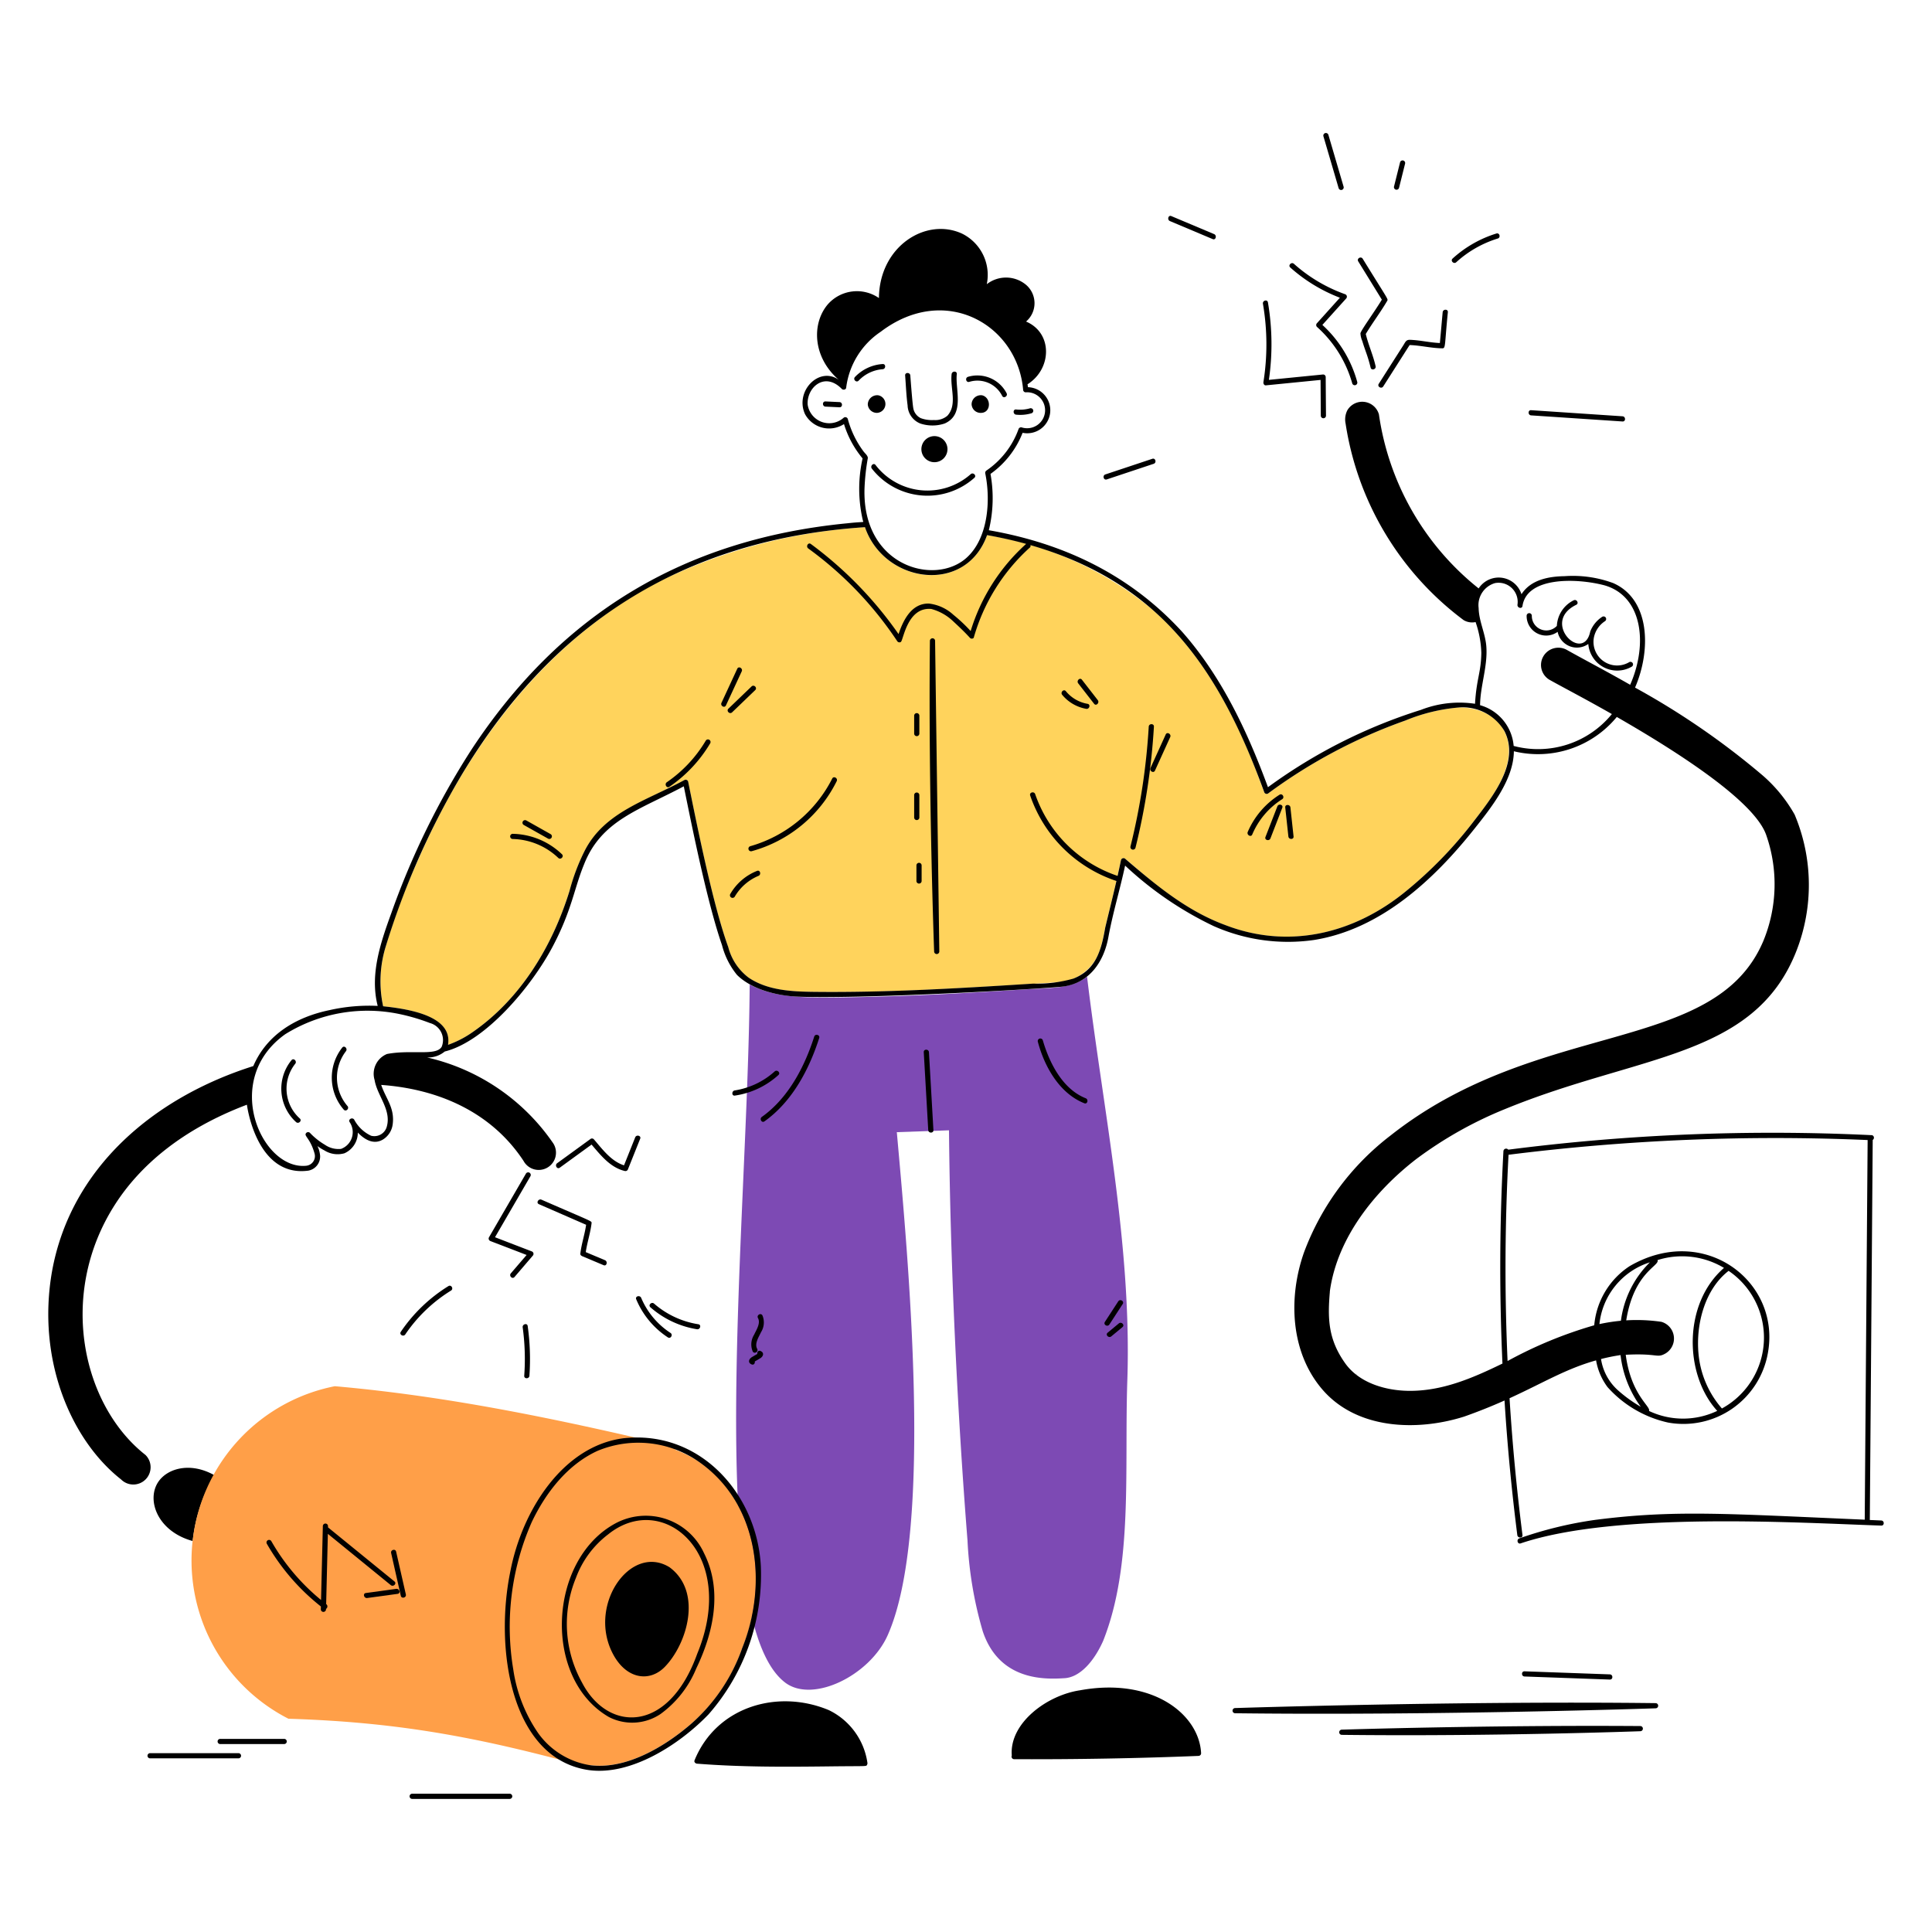 <svg xmlns="http://www.w3.org/2000/svg" viewBox="0 0 200 200" id="No-Connection-1--Streamline-Barcelona.svg"><desc>No Connection 1 Streamline Illustration: https://streamlinehq.com</desc><defs></defs><path d="M112.53 101.1c-1.677 1.276 -3.442 1.133 -6.726 1.341 -4.766 0.3 -9.466 0.578 -14.234 0.71 -8.15 0.224 -11 0.285 -13.963 -1.237 -0.157 24.116 -4.784 65.853 3.676 72.268 2.849 2.161 8.751 -0.725 10.611 -4.906 4.813 -10.813 2.081 -39.338 0.945 -52.074l5.4 -0.193c0.132 13.633 0.845 28.945 1.917 42.463a40.1 40.1 0 0 0 1.585 9.42c1.739 5.157 6.491 4.958 8.468 4.833 1.59 -0.1 3.04 -1.733 3.986 -3.855 3.12 -7.832 2.191 -17.686 2.506 -27 0.47 -13.988 -2.521 -27.992 -4.171 -41.77z" fill="#7d4ab4" stroke-width="1"></path><path d="M78.464 136.442c0.3 0.547 -0.174 1.237 -0.4 1.729a1.889 1.889 0 0 0 -0.144 1.731c0.165 0.3 0.629 0.033 0.463 -0.27 -0.3 -0.547 0.174 -1.237 0.4 -1.729a1.886 1.886 0 0 0 0.145 -1.731c-0.166 -0.304 -0.628 -0.033 -0.464 0.27zM97.2 45.231l-0.028 -0.01a1.35 1.35 0 1 0 0.028 0.01zm-6.275 -4.309a0.968 0.968 0 0 0 -1.091 0.961 0.94 0.94 0 0 0 1 0.855 0.92 0.92 0 0 0 0.091 -1.816zm10.746 0a0.954 0.954 0 0 0 -1.091 0.92 0.934 0.934 0 0 0 0.97 0.9c1.074 -0.015 1.078 -1.578 0.121 -1.82zm-12.785 -1.517a3.807 3.807 0 0 1 2.488 -1.184c0.342 -0.024 0.345 -0.56 0 -0.536a4.355 4.355 0 0 0 -2.867 1.34c-0.239 0.25 0.141 0.631 0.379 0.38zm11.456 0.125a2.863 2.863 0 0 1 3.4 1.45c0.152 0.311 0.615 0.039 0.463 -0.271a3.407 3.407 0 0 0 -4 -1.7c-0.333 0.109 -0.194 0.624 0.137 0.521z" fill="#000000" stroke-width="1"></path><path d="M78.712 139.849c-0.22 -0.082 -0.351 0.129 -0.315 0.311 -0.024 0.013 -0.5 0.285 -0.608 0.359 -0.305 0.214 -0.366 0.58 0.033 0.729 0.22 0.082 0.351 -0.129 0.314 -0.312 0.01 0 0.538 -0.309 0.609 -0.358 0.305 -0.215 0.366 -0.578 -0.033 -0.729zm37.048 -5.132 -1.382 2.125c-0.189 0.29 0.275 0.559 0.463 0.271l1.382 -2.125c0.188 -0.288 -0.276 -0.56 -0.463 -0.271zm0.06 2.283 -1.157 0.96c-0.265 0.221 0.116 0.6 0.38 0.379l1.157 -0.959c0.266 -0.219 -0.115 -0.597 -0.38 -0.38zm-4.02 37.979c-3.442 0.514 -7.326 3.41 -7.06 6.755a0.267 0.267 0 0 0 0.238 0.377c6.535 0.029 13.023 -0.094 19.091 -0.34a0.273 0.273 0 0 0 0.269 -0.268c-0.187 -4.013 -5.006 -7.903 -12.538 -6.524zm-22.044 7.709a0.289 0.289 0 0 0 0.038 -0.207 7.2 7.2 0 0 0 -3.988 -5.447c-5.336 -2.233 -11.665 -0.338 -13.909 5.2 -0.069 0.176 0.1 0.328 0.259 0.34 4.5 0.356 9.008 0.338 13.519 0.284 4.172 -0.052 3.985 0.023 4.081 -0.17zm-67.573 -29.98c-2.549 -1.43 -4.985 -0.672 -5.876 0.819 -1.131 1.9 0.083 5.026 3.642 6a17.3 17.3 0 0 1 2.234 -6.819z" fill="#000000" stroke-width="1"></path><path d="M69.881 150.069c0.006 -0.1 0.018 -0.192 0.023 -0.288C58.2 147 46.643 144.553 34.66 143.5a18.389 18.389 0 0 0 -4.8 34.423c11.587 0.361 19.949 1.974 31.124 5.057l0.082 -0.258c3.672 0.492 7.643 -1.832 10.45 -4.247a18.062 18.062 0 0 0 5.291 -7.791c3.341 -7.977 0.833 -17.773 -6.926 -20.615z" fill="#ff9f48" stroke-width="1"></path><path d="M78.76 162.089c-0.416 -7.442 -6.3 -14.087 -14.232 -13.2 -6.284 0.818 -10.48 7.494 -11.69 13.743 -1.659 8 0.018 19.4 8.07 20.6 4.4 0.637 9.469 -2.668 12.446 -5.768a21.888 21.888 0 0 0 5.406 -15.375zm-1.957 8.6a18.593 18.593 0 0 1 -5.291 7.791c-2.806 2.414 -6.784 4.744 -10.461 4.246a8.144 8.144 0 0 1 -5.329 -3.3 15.531 15.531 0 0 1 -2.585 -6.585 26.873 26.873 0 0 1 1.906 -15.267c1.444 -3.039 3.7 -5.967 6.828 -7.388a10.975 10.975 0 0 1 9.962 0.8c6.623 4.178 7.781 12.791 4.967 19.7z" fill="#000000" stroke-width="1"></path><path d="M72.88 160.783a6.628 6.628 0 0 0 -9.163 -3.087c-6.97 3.755 -7.573 16.051 -0.7 20.041a5.263 5.263 0 0 0 5.348 -0.294 10.957 10.957 0 0 0 3.711 -4.724c1.782 -3.692 2.748 -8.088 0.804 -11.936zm-12.633 13.388a12.524 12.524 0 0 1 -0.619 -10.849 10.011 10.011 0 0 1 3.339 -4.493c5.683 -4.572 13.475 2.036 9.212 12.363 -2.99 8.338 -9.279 8.108 -11.932 2.979zm-26.483 -8.119 0.176 -7.269 6.516 5.309c0.265 0.215 0.647 -0.161 0.38 -0.38l-6.88 -5.6v-0.127a0.268 0.268 0 0 0 -0.536 0c0 0.1 -0.2 8.162 -0.185 7.646a21.965 21.965 0 0 1 -5.153 -6.1 0.269 0.269 0 0 0 -0.464 0.271 22.569 22.569 0 0 0 5.6 6.5l-0.007 0.309a0.269 0.269 0 0 0 0.537 0v-0.057a0.3 0.3 0 0 0 0.016 -0.502z" fill="#000000" stroke-width="1"></path><path d="m41.023 164.478 -3.154 0.431c-0.34 0.046 -0.2 0.563 0.144 0.517l3.152 -0.43c0.341 -0.047 0.196 -0.564 -0.142 -0.518z" fill="#000000" stroke-width="1"></path><path d="m42.013 165.054 -1.006 -4.427c-0.076 -0.336 -0.594 -0.194 -0.517 0.143l1 4.428c0.082 0.336 0.6 0.193 0.523 -0.144zm126.638 -96.506a2.444 2.444 0 0 1 -3.639 -2.611 2.651 2.651 0 0 1 1.125 -1.626 0.268 0.268 0 0 0 -0.271 -0.463 3.186 3.186 0 0 0 -1.245 1.527c-0.7 3.369 -5.18 -0.954 -1.444 -2.768 0.308 -0.157 0.037 -0.62 -0.27 -0.463a3.118 3.118 0 0 0 -1.741 2.648 1.5 1.5 0 0 1 -2.592 -1.066 0.269 0.269 0 0 0 -0.537 0 2.023 2.023 0 0 0 3.209 1.682 2.035 2.035 0 0 0 3.175 1.254 3 3 0 0 0 4.5 2.349 0.268 0.268 0 0 0 -0.27 -0.463zM46.42 133.137a16.283 16.283 0 0 0 -4.928 4.731c-0.194 0.287 0.271 0.556 0.463 0.271a15.64 15.64 0 0 1 4.735 -4.539c0.294 -0.181 0.025 -0.645 -0.27 -0.463zm7.688 4.273a24.03 24.03 0 0 1 0.16 5.008c-0.025 0.344 0.512 0.343 0.537 0a24.729 24.729 0 0 0 -0.179 -5.152c-0.048 -0.34 -0.564 -0.195 -0.518 0.144zm11.752 -2.91a8.725 8.725 0 0 0 3.278 3.946c0.29 0.19 0.559 -0.275 0.271 -0.463a8.079 8.079 0 0 1 -3.032 -3.625c-0.132 -0.316 -0.65 -0.178 -0.517 0.142zm10.208 -21.085a8.522 8.522 0 0 0 4.51 -2.126c0.262 -0.226 -0.119 -0.6 -0.379 -0.38a8.018 8.018 0 0 1 -4.131 1.97c-0.338 0.044 -0.342 0.584 0 0.536zm-8.739 21.914a9.655 9.655 0 0 0 4.822 2.274c0.337 0.054 0.483 -0.463 0.142 -0.517a9.135 9.135 0 0 1 -4.584 -2.137c-0.259 -0.226 -0.64 0.151 -0.38 0.38zm-50.05 -16.442 -0.02 0.017c0.192 -0.138 0.268 -0.204 0.02 -0.017z" fill="#000000" stroke-width="1"></path><path d="M156.153 77.075c-0.345 -2.572 -2.633 -3.877 -5.177 -3.836a18.583 18.583 0 0 0 -5.487 1.344 54.482 54.482 0 0 0 -14.221 7.559 0.272 0.272 0 0 1 -0.37 -0.1c-0.464 -0.792 -3.7 -12.213 -11.747 -19.061a35.3 35.3 0 0 0 -16.965 -7.581c-2.288 6.253 -10.671 4.956 -12.641 -0.823a56.235 56.235 0 0 0 -21.324 5.634c-9.242 4.77 -18.445 13.907 -24.938 28.813a66.689 66.689 0 0 0 -3.336 8.908 12.21 12.21 0 0 0 -0.285 6.237c3.16 0.33 7.174 1.18 6.718 3.991a10.464 10.464 0 0 0 2.61 -1.36c4.948 -3.442 8.206 -8.9 9.963 -14.563a23.789 23.789 0 0 1 1.559 -4.137c2.149 -4.015 6.4 -5.2 10.33 -7.339a0.27 0.27 0 0 1 0.393 0.161c0.922 4.544 2.566 12.778 4.154 17.137a5.774 5.774 0 0 0 2.1 3.151c1.968 1.335 4.482 1.447 6.782 1.475 5.962 0.071 12.2 -0.215 18.176 -0.572 7.172 -0.43 7.565 -0.388 8.673 -0.8a4.875 4.875 0 0 0 2.7 -2.851 18.945 18.945 0 0 0 0.583 -2.42c0.561 -2.33 1.151 -4.651 1.634 -7a0.27 0.27 0 0 1 0.337 -0.183c0.5 0.144 4.907 4.86 10.444 6.908 6.564 2.539 13.343 0.909 18.72 -3.5a41.873 41.873 0 0 0 6.932 -7.129c1.775 -2.262 4.067 -5.203 3.683 -8.063z" fill="#ffd35c" stroke-width="1"></path><path d="M137.236 39.034a0.269 0.269 0 0 0 -0.268 -0.268l-5.612 0.558a25.689 25.689 0 0 0 -0.1 -8.021c-0.058 -0.34 -0.576 -0.2 -0.517 0.143a24.881 24.881 0 0 1 0.051 8.105c-0.024 0.154 0.068 0.359 0.258 0.34l5.656 -0.562 0.025 3.716a0.269 0.269 0 0 0 0.537 0q-0.017 -2.005 -0.03 -4.011zm3.264 0.501a12.424 12.424 0 0 0 -3.608 -5.9l2.462 -2.733a0.273 0.273 0 0 0 -0.118 -0.449 16.032 16.032 0 0 1 -5.288 -3.142c-0.256 -0.23 -0.637 0.149 -0.379 0.38a16.68 16.68 0 0 0 5.136 3.13l-2.375 2.638a0.272 0.272 0 0 0 0 0.38 12.34 12.34 0 0 1 3.652 5.844 0.269 0.269 0 0 0 0.518 -0.148zm0.567 -12.749c-0.181 -0.293 -0.644 -0.024 -0.463 0.271l2.444 3.963c-0.721 1.2 -2.08 3.054 -2.216 3.472a2.218 2.218 0 0 0 0.188 0.8c0.335 1.114 0.542 1.447 0.865 2.759 0.075 0.337 0.593 0.194 0.517 -0.143 -0.252 -1.137 -0.748 -2.2 -1.017 -3.334 0.7 -1.165 1.522 -2.244 2.21 -3.414 0.125 -0.217 0.165 -0.008 -2.528 -4.374zm8.815 5.533c0.034 -0.343 -0.5 -0.341 -0.537 0 -0.1 1.063 -0.188 2.128 -0.29 3.191 -1.109 -0.05 -1.952 -0.286 -3.1 -0.333 -0.4 -0.011 -0.473 0.237 -0.673 0.552q-1.278 2 -2.554 4.006c-0.187 0.292 0.278 0.562 0.463 0.271l2.732 -4.286c1.133 0.034 2.241 0.327 3.377 0.337 0.366 0.017 0.235 -0.272 0.582 -3.738zm0.868 -5.173a11.344 11.344 0 0 1 4.3 -2.455c0.329 -0.1 0.189 -0.62 -0.143 -0.518a12 12 0 0 0 -4.535 2.593c-0.257 0.234 0.128 0.612 0.378 0.38zM137 14.107l1.573 5.365a0.268 0.268 0 0 0 0.517 -0.143l-1.573 -5.364a0.268 0.268 0 0 0 -0.517 0.142zm7.938 2.683 -0.631 2.523a0.269 0.269 0 0 0 0.518 0.143l0.631 -2.524a0.269 0.269 0 0 0 -0.518 -0.142zm-23.826 6.097 4.429 1.866c0.317 0.133 0.456 -0.386 0.142 -0.518l-4.428 -1.865c-0.318 -0.134 -0.455 0.386 -0.143 0.517zM114.57 49.63l4.861 -1.618c0.326 -0.109 0.186 -0.628 -0.142 -0.518l-4.862 1.619c-0.327 0.108 -0.186 0.627 0.143 0.517zM158.5 43l9.464 0.631c0.344 0.023 0.343 -0.514 0 -0.537l-9.464 -0.631c-0.345 -0.025 -0.343 0.512 0 0.537zM55.043 129.541q-1.9 -0.729 -3.8 -1.463l3.673 -6.328a0.269 0.269 0 0 0 -0.464 -0.27l-3.83 6.6a0.273 0.273 0 0 0 0.1 0.371c0.1 0.054 0.127 0.047 3.793 1.464l-1.633 1.9c-0.223 0.262 0.154 0.643 0.38 0.38l1.893 -2.208a0.274 0.274 0 0 0 -0.112 -0.446zm7.585 0.914 -1.989 -0.837c0.144 -1.007 0.481 -1.978 0.6 -2.991 0.007 -0.247 0.235 -0.07 -5.183 -2.436 -0.313 -0.137 -0.586 0.326 -0.27 0.464l4.889 2.134c-0.144 1.008 -0.482 1.98 -0.6 2.994 -0.015 0.126 0.1 0.215 0.2 0.258l2.215 0.932c0.31 0.133 0.452 -0.385 0.138 -0.518zm3.127 -12.714 -1.157 2.893c-1.338 -0.426 -2.244 -1.676 -3.127 -2.7a0.268 0.268 0 0 0 -0.325 -0.042l-3.47 2.524c-0.277 0.2 -0.01 0.667 0.271 0.463l3.291 -2.393c0.954 1.116 1.949 2.383 3.442 2.735a0.276 0.276 0 0 0 0.33 -0.186l1.262 -3.155c0.128 -0.317 -0.391 -0.457 -0.517 -0.139zm39.432 -74.815a4.084 4.084 0 0 0 1.582 -0.141 0.268 0.268 0 0 0 -0.143 -0.517 3.68 3.68 0 0 1 -1.439 0.121c-0.342 -0.037 -0.34 0.5 0 0.537zm-19.734 -0.833 1.451 0.068c0.345 0.016 0.344 -0.521 0 -0.537l-1.451 -0.068c-0.345 -0.016 -0.344 0.52 0 0.537zm4.802 6.419a7.306 7.306 0 0 0 10.612 0.952c0.261 -0.228 -0.12 -0.606 -0.379 -0.379a6.769 6.769 0 0 1 -9.854 -0.952c-0.214 -0.272 -0.59 0.111 -0.379 0.379zM93.7 38.87c0.08 1.029 0.118 2.073 0.255 3.1a2.081 2.081 0 0 0 1.323 1.875 3.988 3.988 0 0 0 2.516 -0.005c2.122 -0.939 1.072 -3.546 1.254 -5.113 0.039 -0.343 -0.5 -0.34 -0.537 0 -0.171 1.469 0.616 3.144 -0.437 4.309a1.922 1.922 0 0 1 -1.393 0.446 3.362 3.362 0 0 1 -1.356 -0.192 1.412 1.412 0 0 1 -0.79 -1.089c-0.1 -0.588 -0.307 -3.426 -0.3 -3.326 -0.022 -0.347 -0.559 -0.35 -0.535 -0.005zM63.6 171.481c1.413 2.39 3.693 2.613 5.194 1.1 2.348 -2.388 3.957 -7.8 0.515 -10.34 -4.1 -2.534 -8.686 4.147 -5.709 9.24zm12.187 -97.74 2.392 -2.3c0.25 -0.239 -0.13 -0.618 -0.379 -0.379l-2.393 2.3c-0.249 0.238 0.131 0.618 0.38 0.379zm-0.637 -0.717 1.633 -3.524c0.145 -0.311 -0.318 -0.584 -0.463 -0.27l-1.633 3.527c-0.144 0.308 0.318 0.581 0.463 0.267zm36.468 -2.281 1.643 2.113c0.212 0.272 0.59 -0.11 0.38 -0.38L112 70.363c-0.214 -0.272 -0.592 0.11 -0.382 0.38zm-1.66 1.187a4.173 4.173 0 0 0 2.485 1.448c0.338 0.059 0.483 -0.458 0.143 -0.518a3.718 3.718 0 0 1 -2.249 -1.309c-0.22 -0.266 -0.598 0.115 -0.379 0.379zm30.399 70.3c0.045 0.036 0.13 0.116 0.152 0.13 -0.132 -0.138 -0.169 -0.16 -0.152 -0.13zM96.264 66.327c-0.174 15.718 0.442 32.3 0.437 32.167a0.268 0.268 0 0 0 0.536 0c0 -0.1 -0.44 -32.269 -0.436 -32.167a0.269 0.269 0 0 0 -0.537 0zm-1.63 7.748v1.878a0.269 0.269 0 0 0 0.537 0v-1.878a0.269 0.269 0 0 0 -0.537 0zm0 8.218v2.348a0.269 0.269 0 0 0 0.537 0v-2.348a0.269 0.269 0 0 0 -0.537 0zm0.235 7.278v1.644a0.269 0.269 0 0 0 0.537 0v-1.644a0.269 0.269 0 0 0 -0.537 0z" fill="#000000" stroke-width="1"></path><path d="M194.743 157.4c-0.394 -0.017 -0.787 -0.035 -1.181 -0.051 0.052 -6.73 0.245 -31.7 0.3 -39.342a0.274 0.274 0 0 0 -0.065 -0.493 214.15 214.15 0 0 0 -37.663 1.5 0.28 0.28 0 0 0 -0.5 0.154q-0.6 11.018 -0.1 21.987c-3.162 1.54 -6.279 2.871 -9.749 2.824 -2.437 -0.036 -5.1 -0.852 -6.52 -2.836 -1.785 -2.5 -1.852 -4.658 -1.581 -7.6 -0.03 0.305 -0.04 0.275 0 0 0.8 -5.438 4.592 -10.2 8.9 -13.537a41.105 41.105 0 0 1 9.271 -5.218c13.784 -5.655 25.722 -5.226 30.094 -16.31a18.759 18.759 0 0 0 -0.169 -14.151 15.357 15.357 0 0 0 -3.31 -4.055 79.4 79.4 0 0 0 -13.21 -9.092c1.678 -3.879 1.573 -9.142 -2.271 -10.823a12.053 12.053 0 0 0 -5.017 -0.712c-1.657 0.025 -3.509 0.366 -4.468 1.869a2.476 2.476 0 0 0 -4.435 -0.6A28.126 28.126 0 0 1 142.746 42.9a1.792 1.792 0 0 0 -3.269 -0.428 2.1 2.1 0 0 0 -0.181 1.379 31.26 31.26 0 0 0 12.221 20.345 1.722 1.722 0 0 0 1.235 0.2 10.673 10.673 0 0 1 0.594 3.181c-0.028 2.055 -0.5 2.672 -0.652 5.278a10.937 10.937 0 0 0 -5.583 0.625 54.352 54.352 0 0 0 -15.852 8.011c-2.116 -5.749 -4.777 -11.426 -8.857 -16.057 -5.375 -5.892 -12.213 -9.181 -20.038 -10.545a14.094 14.094 0 0 0 0.172 -5.83 9.414 9.414 0 0 0 3.323 -4.255 2.386 2.386 0 1 0 0.556 -4.722c-0.012 -0.1 -0.032 -0.2 -0.047 -0.3 2.537 -1.6 2.622 -5.322 -0.151 -6.495a2.5 2.5 0 0 0 -0.079 -3.866 3.232 3.232 0 0 0 -3.987 0 4.762 4.762 0 0 0 -2.558 -5.235c-3.732 -1.722 -8.558 1.3 -8.606 6.668a4.013 4.013 0 0 0 -5.324 0.689c-1.663 2.007 -1.515 5.469 1.178 7.784 -2.033 -1.459 -4.583 1.174 -3.511 3.533a2.836 2.836 0 0 0 4.04 1.04 10.211 10.211 0 0 0 1.924 3.555 14.381 14.381 0 0 0 0.028 6.415c0.066 0.266 0.3 0.092 -1.608 0.3 -17.039 1.656 -29.742 9.498 -38.908 23.43A81.417 81.417 0 0 0 40.5 94.551c-1.136 3.119 -2.225 6.368 -1.4 9.58a18.589 18.589 0 0 0 -4.978 0.435c-3.47 0.714 -6.495 2.525 -7.9 5.794 -10.246 3.24 -18.89 10.49 -20.834 21.24 -1.613 9.168 1.976 17.488 7.142 21.547a1.789 1.789 0 1 0 2.53 -2.53c-6.538 -5.132 -9.125 -16.63 -3.154 -25.926 2.587 -4.031 6.926 -7.783 13.654 -10.332 0 0 0.946 7.553 6.36 6.825a1.485 1.485 0 0 0 1.216 -1.574c-0.132 -1.219 -0.723 -1.13 0.458 -0.513a2.558 2.558 0 0 0 2.068 0.288 2.34 2.34 0 0 0 1.379 -2.14c0.719 0.744 1.669 1.305 2.639 0.694a2.162 2.162 0 0 0 0.968 -1.529c0.238 -1.722 -0.707 -2.668 -1.186 -4.1 5.955 0.428 11.417 2.829 14.734 7.866a1.788 1.788 0 1 0 3.088 -1.8 21.684 21.684 0 0 0 -13.08 -8.911 2.669 2.669 0 0 0 1.834 -0.612c4.256 -1.057 9 -6.776 11.128 -10.778 2.031 -3.812 2.255 -6.076 3.3 -8.608 1.8 -4.565 5.722 -5.614 10.32 -8.068 0.908 4.472 2.444 12.09 3.953 16.434a8.063 8.063 0 0 0 1.548 3.083c1.521 1.518 4.177 2.174 6.312 2.258 6.9 0.269 26.308 -0.864 27.528 -1.057 2.612 -0.377 4.139 -2.5 4.614 -5.111 0.454 -2.491 1.2 -4.918 1.729 -7.4a36.154 36.154 0 0 0 9.153 6.255 18.943 18.943 0 0 0 10.4 1.446c6.9 -1.1 12.413 -6.235 16.6 -11.5 1.73 -2.174 4.062 -5.083 4.092 -8.037a10.565 10.565 0 0 0 10.656 -3.551C173.763 77.89 181.708 83 182.858 86.5a15.414 15.414 0 0 1 -0.317 10.909c-5.022 11.884 -23.177 7.965 -38.588 20.135A27.2 27.2 0 0 0 135 129.621c-1.642 4.63 -1.446 10.262 1.827 14.143 3.559 4.222 9.831 4.429 14.729 2.885a55.856 55.856 0 0 0 4.192 -1.67q0.438 6.976 1.323 13.932c0.043 0.338 0.58 0.342 0.536 0q-0.9 -7.07 -1.339 -14.166c3.52 -1.606 5.8 -3.033 8.957 -3.92a6.462 6.462 0 0 0 1.185 2.766 11.823 11.823 0 0 0 6.253 3.668 8.881 8.881 0 0 0 10.352 -7.218c1.338 -7.394 -6.6 -13.461 -14.313 -8.972a8.169 8.169 0 0 0 -3.667 6.123 44.021 44.021 0 0 0 -8.972 3.7q-0.472 -10.651 0.1 -21.351a220.933 220.933 0 0 1 37.174 -1.524c-0.006 0.709 -0.3 39.139 -0.3 39.3 -14.428 -0.622 -19.7 -1.031 -27.92 0.022a40.885 40.885 0 0 0 -7.839 1.913c-0.323 0.117 -0.184 0.635 0.142 0.518 9.9 -3.338 29.058 -2.11 37.334 -1.842 0.334 0.017 0.334 -0.517 -0.011 -0.528zM87.766 43.379a0.271 0.271 0 0 0 -0.449 -0.117 2.256 2.256 0 0 1 -3.71 -1.387c-0.1 -1.754 1.757 -3.442 3.539 -1.612 0.127 0.13 0.421 0.088 0.449 -0.119a8.18 8.18 0 0 1 3.575 -5.8c6.666 -5.065 14.158 -0.738 14.744 6a0.271 0.271 0 0 0 0.268 0.269 1.862 1.862 0 1 1 -0.417 3.632 0.274 0.274 0 0 0 -0.33 0.187 8.8 8.8 0 0 1 -3.318 4.277 0.29 0.29 0 0 0 -0.123 0.3c0.582 2.822 0.292 6.786 -1.989 8.778 -3.313 2.893 -10.769 0.792 -10.511 -7.227a22.927 22.927 0 0 1 0.344 -3.143c0 -0.254 -0.291 -0.479 -0.436 -0.672a9.92 9.92 0 0 1 -1.636 -3.366zm-42.039 64.973c-0.563 1 -3.134 0.276 -5.665 0.756a2.213 2.213 0 0 0 -1.284 2.693c0.263 1.61 1.73 3.054 1.275 4.781a1.334 1.334 0 0 1 -1.638 0.989 3.787 3.787 0 0 1 -1.752 -1.673c-0.2 -0.278 -0.659 -0.018 -0.463 0.271a1.847 1.847 0 0 1 -0.89 2.763 2.465 2.465 0 0 1 -1.688 -0.434 7.046 7.046 0 0 1 -1.539 -1.228 0.269 0.269 0 0 0 -0.381 0.011c-0.3 0.32 0.415 0.5 0.867 2.154a1 1 0 0 1 -0.868 1.243c-4.616 0.479 -8.8 -8.888 -2.182 -13.611a16.125 16.125 0 0 1 11.824 -2.095 20.392 20.392 0 0 1 3.164 0.933 1.827 1.827 0 0 1 1.22 2.447zm106.751 -23.224a43.062 43.062 0 0 1 -6.932 7.129c-5.389 4.421 -12.166 6.039 -18.72 3.5 -3.98 -1.472 -7.152 -4.119 -10.333 -6.844a0.271 0.271 0 0 0 -0.448 0.119q-0.169 0.822 -0.354 1.64a13.619 13.619 0 0 1 -8.529 -8.463c-0.11 -0.326 -0.63 -0.186 -0.518 0.143a14.154 14.154 0 0 0 8.928 8.847c-0.371 1.614 -0.773 3.221 -1.161 4.832 -0.418 2.424 -0.988 4.359 -3.288 5.271a13.769 13.769 0 0 1 -4.162 0.521c-7.4 0.472 -15.2 0.942 -22.687 0.853 -2.3 -0.028 -4.814 -0.14 -6.782 -1.475a5.762 5.762 0 0 1 -2.1 -3.151c-1.59 -4.364 -3.237 -12.62 -4.154 -17.137a0.271 0.271 0 0 0 -0.393 -0.161c-3.961 2.158 -8.261 3.289 -10.33 7.339a21.625 21.625 0 0 0 -1.559 4.139c-1.756 5.67 -5.018 11.125 -9.966 14.57a10.514 10.514 0 0 1 -2.61 1.36c0.471 -2.89 -3.7 -3.676 -6.718 -3.991a12.21 12.21 0 0 1 0.285 -6.237 82.1 82.1 0 0 1 7.453 -17.05c9.449 -16.17 23.228 -25.053 42.142 -26.308 1.976 5.791 10.4 7.06 12.641 0.823 1.382 0.245 2.728 0.543 4.044 0.906a19.946 19.946 0 0 0 -5.745 9.024 16.335 16.335 0 0 0 -1.782 -1.679 4.52 4.52 0 0 0 -2.554 -1.169c-1.777 -0.022 -2.629 1.678 -3.128 3.162a40.076 40.076 0 0 0 -9.078 -9.328c-0.278 -0.205 -0.546 0.26 -0.27 0.463a37.551 37.551 0 0 1 9.209 9.594 0.273 0.273 0 0 0 0.375 0.086c0.265 -0.171 0.665 -3.653 3.156 -3.416a5.249 5.249 0 0 1 2.246 1.26c0.6 0.559 1.206 1.124 1.758 1.736a0.271 0.271 0 0 0 0.383 -0.006 19.889 19.889 0 0 1 5.8 -9.337 0.227 0.227 0 0 0 0.069 -0.263c13.259 3.821 19.481 12.573 24.2 25.555a0.272 0.272 0 0 0 0.4 0.16 54.482 54.482 0 0 1 14.221 -7.559 18.622 18.622 0 0 1 5.487 -1.344 5.015 5.015 0 0 1 4.769 2.448c1.607 3.187 -1.122 6.671 -3.265 9.438zm9.743 -17.838a1.8 1.8 0 0 0 -2.447 0.642 1.776 1.776 0 0 0 0.641 2.446c1.378 0.773 3.758 2.006 6.446 3.541a9.848 9.848 0 0 1 -10.167 3.3A4.794 4.794 0 0 0 153.216 73c0.026 -2.037 0.808 -4.051 0.647 -6.1 -0.106 -1.351 -0.769 -2.6 -0.795 -3.958a2.37 2.37 0 0 1 1.7 -2.581 1.979 1.979 0 0 1 2.322 2.23c-0.05 0.337 0.465 0.484 0.517 0.143 0.445 -3.029 5.55 -2.911 8.476 -2.144 3.927 1.111 4.547 6.04 2.671 10.3 -2.272 -1.306 -4.526 -2.477 -6.533 -3.6zm5.269 76.632a5.458 5.458 0 0 1 -1.753 -3.236 19.592 19.592 0 0 1 2.022 -0.409 11.2 11.2 0 0 0 2.094 5.354 14.434 14.434 0 0 1 -2.363 -1.709zm10.762 1.883a9.985 9.985 0 0 1 -2.426 -5.7c-0.278 -3.073 0.679 -6.656 3.119 -8.547a8.357 8.357 0 0 1 -0.693 14.247zm-6.668 -15.36a8.43 8.43 0 0 1 6.883 0.808c-4.257 3.7 -4.128 11.04 -0.7 14.8a8.217 8.217 0 0 1 -7.063 0.008c0.224 -0.456 -1.86 -1.627 -2.408 -5.816 3.365 -0.177 3.2 0.388 4.123 -0.139a1.8 1.8 0 0 0 -0.427 -3.27 17.694 17.694 0 0 0 -3.645 -0.154c0.803 -5.019 3.505 -5.637 3.237 -6.237zm-0.787 0.229a10.353 10.353 0 0 0 -3 6.051 18.61 18.61 0 0 0 -2.226 0.344 7.536 7.536 0 0 1 5.229 -6.395z" fill="#000000" stroke-width="1"></path><path d="M77.814 88.116a13.952 13.952 0 0 0 8.8 -7.247c0.154 -0.307 -0.309 -0.579 -0.464 -0.271a13.723 13.723 0 0 1 -8.481 7 0.269 0.269 0 0 0 0.145 0.518zm17.813 20.806 0.464 8.065c0.02 0.343 0.556 0.346 0.536 0l-0.463 -8.065c-0.02 -0.343 -0.557 -0.345 -0.537 0zm11.81 -1.079c0.677 2.553 2.222 5.338 4.813 6.367 0.321 0.128 0.46 -0.391 0.142 -0.518 -2.4 -0.951 -3.76 -3.664 -4.438 -5.992a0.268 0.268 0 0 0 -0.517 0.143zm-28.301 8.241c2.863 -2.037 4.619 -5.352 5.669 -8.631 0.1 -0.33 -0.413 -0.471 -0.518 -0.142 -1 3.133 -2.681 6.359 -5.421 8.31 -0.279 0.199 -0.012 0.664 0.27 0.463zm48.709 61.271c21.156 0.253 43.713 -0.516 43.541 -0.511a0.268 0.268 0 0 0 0 -0.536c-20.382 -0.246 -43.661 0.514 -43.541 0.51a0.269 0.269 0 0 0 0 0.537zm11.043 2.236c15.717 0.185 31.044 -0.379 30.915 -0.375a0.268 0.268 0 0 0 0 -0.536c-15.718 -0.115 -31.044 0.378 -30.915 0.374a0.269 0.269 0 0 0 0 0.537zm18.93 -6.041 8.833 0.318c0.345 0.012 0.345 -0.524 0 -0.537l-8.833 -0.317c-0.345 -0.014 -0.345 0.524 0 0.536zm-142.281 8.473h9.149a0.268 0.268 0 0 0 0 -0.536h-9.149a0.268 0.268 0 0 0 0 0.536zm7.257 -1.479h6.624a0.268 0.268 0 0 0 0 -0.536h-6.624a0.268 0.268 0 0 0 0 0.536zm19.874 5.678h10.095a0.268 0.268 0 0 0 0 -0.536H42.668a0.268 0.268 0 0 0 0 0.536zm-7.239 -77.778a5.033 5.033 0 0 0 0.158 6.426c0.231 0.258 0.61 -0.123 0.38 -0.379a4.5 4.5 0 0 1 -0.158 -5.668c0.214 -0.267 -0.165 -0.65 -0.38 -0.379zm-5.251 1.303a4.665 4.665 0 0 0 0.476 6.416c0.26 0.223 0.642 -0.155 0.379 -0.38a4.144 4.144 0 0 1 -0.475 -5.656c0.222 -0.262 -0.158 -0.646 -0.38 -0.38zm22.901 -22.894a7.071 7.071 0 0 1 4.712 1.956c0.249 0.239 0.629 -0.14 0.38 -0.38a7.572 7.572 0 0 0 -5.092 -2.112 0.268 0.268 0 0 0 0 0.536zm1.126 -1.461 2.524 1.42a0.268 0.268 0 0 0 0.271 -0.463l-2.523 -1.42a0.269 0.269 0 0 0 -0.272 0.463zm64.712 -10.168a67.823 67.823 0 0 1 -1.888 12.392 0.268 0.268 0 0 0 0.517 0.143 69.038 69.038 0 0 0 1.907 -12.535c0.02 -0.345 -0.516 -0.344 -0.536 0z" fill="#000000" stroke-width="1"></path><path d="M120.674 76.034 119.1 79.5c-0.142 0.313 0.32 0.586 0.463 0.272l1.577 -3.47c0.139 -0.309 -0.323 -0.582 -0.466 -0.268zm11.783 6.236a8.508 8.508 0 0 0 -3.29 3.849c-0.134 0.314 0.329 0.588 0.464 0.271a8.006 8.006 0 0 1 3.1 -3.657c0.289 -0.183 0.019 -0.647 -0.274 -0.463z" fill="#000000" stroke-width="1"></path><path d="M132.231 83.478 131 86.646c-0.125 0.322 0.394 0.462 0.517 0.143l1.226 -3.169c0.13 -0.32 -0.389 -0.462 -0.512 -0.142zm0.817 0.111 0.325 3c0.036 0.34 0.573 0.343 0.536 0l-0.324 -3c-0.036 -0.34 -0.574 -0.343 -0.537 0zM69.3 81.446a14.315 14.315 0 0 0 4.221 -4.5 0.268 0.268 0 0 0 -0.463 -0.27 13.683 13.683 0 0 1 -4.029 4.3c-0.281 0.201 -0.013 0.666 0.271 0.47zm6.766 11.368a5.142 5.142 0 0 1 2.448 -2.143c0.316 -0.127 0.178 -0.646 -0.143 -0.517a5.566 5.566 0 0 0 -2.771 2.389 0.269 0.269 0 0 0 0.466 0.271z" fill="#000000" stroke-width="1"></path></svg>